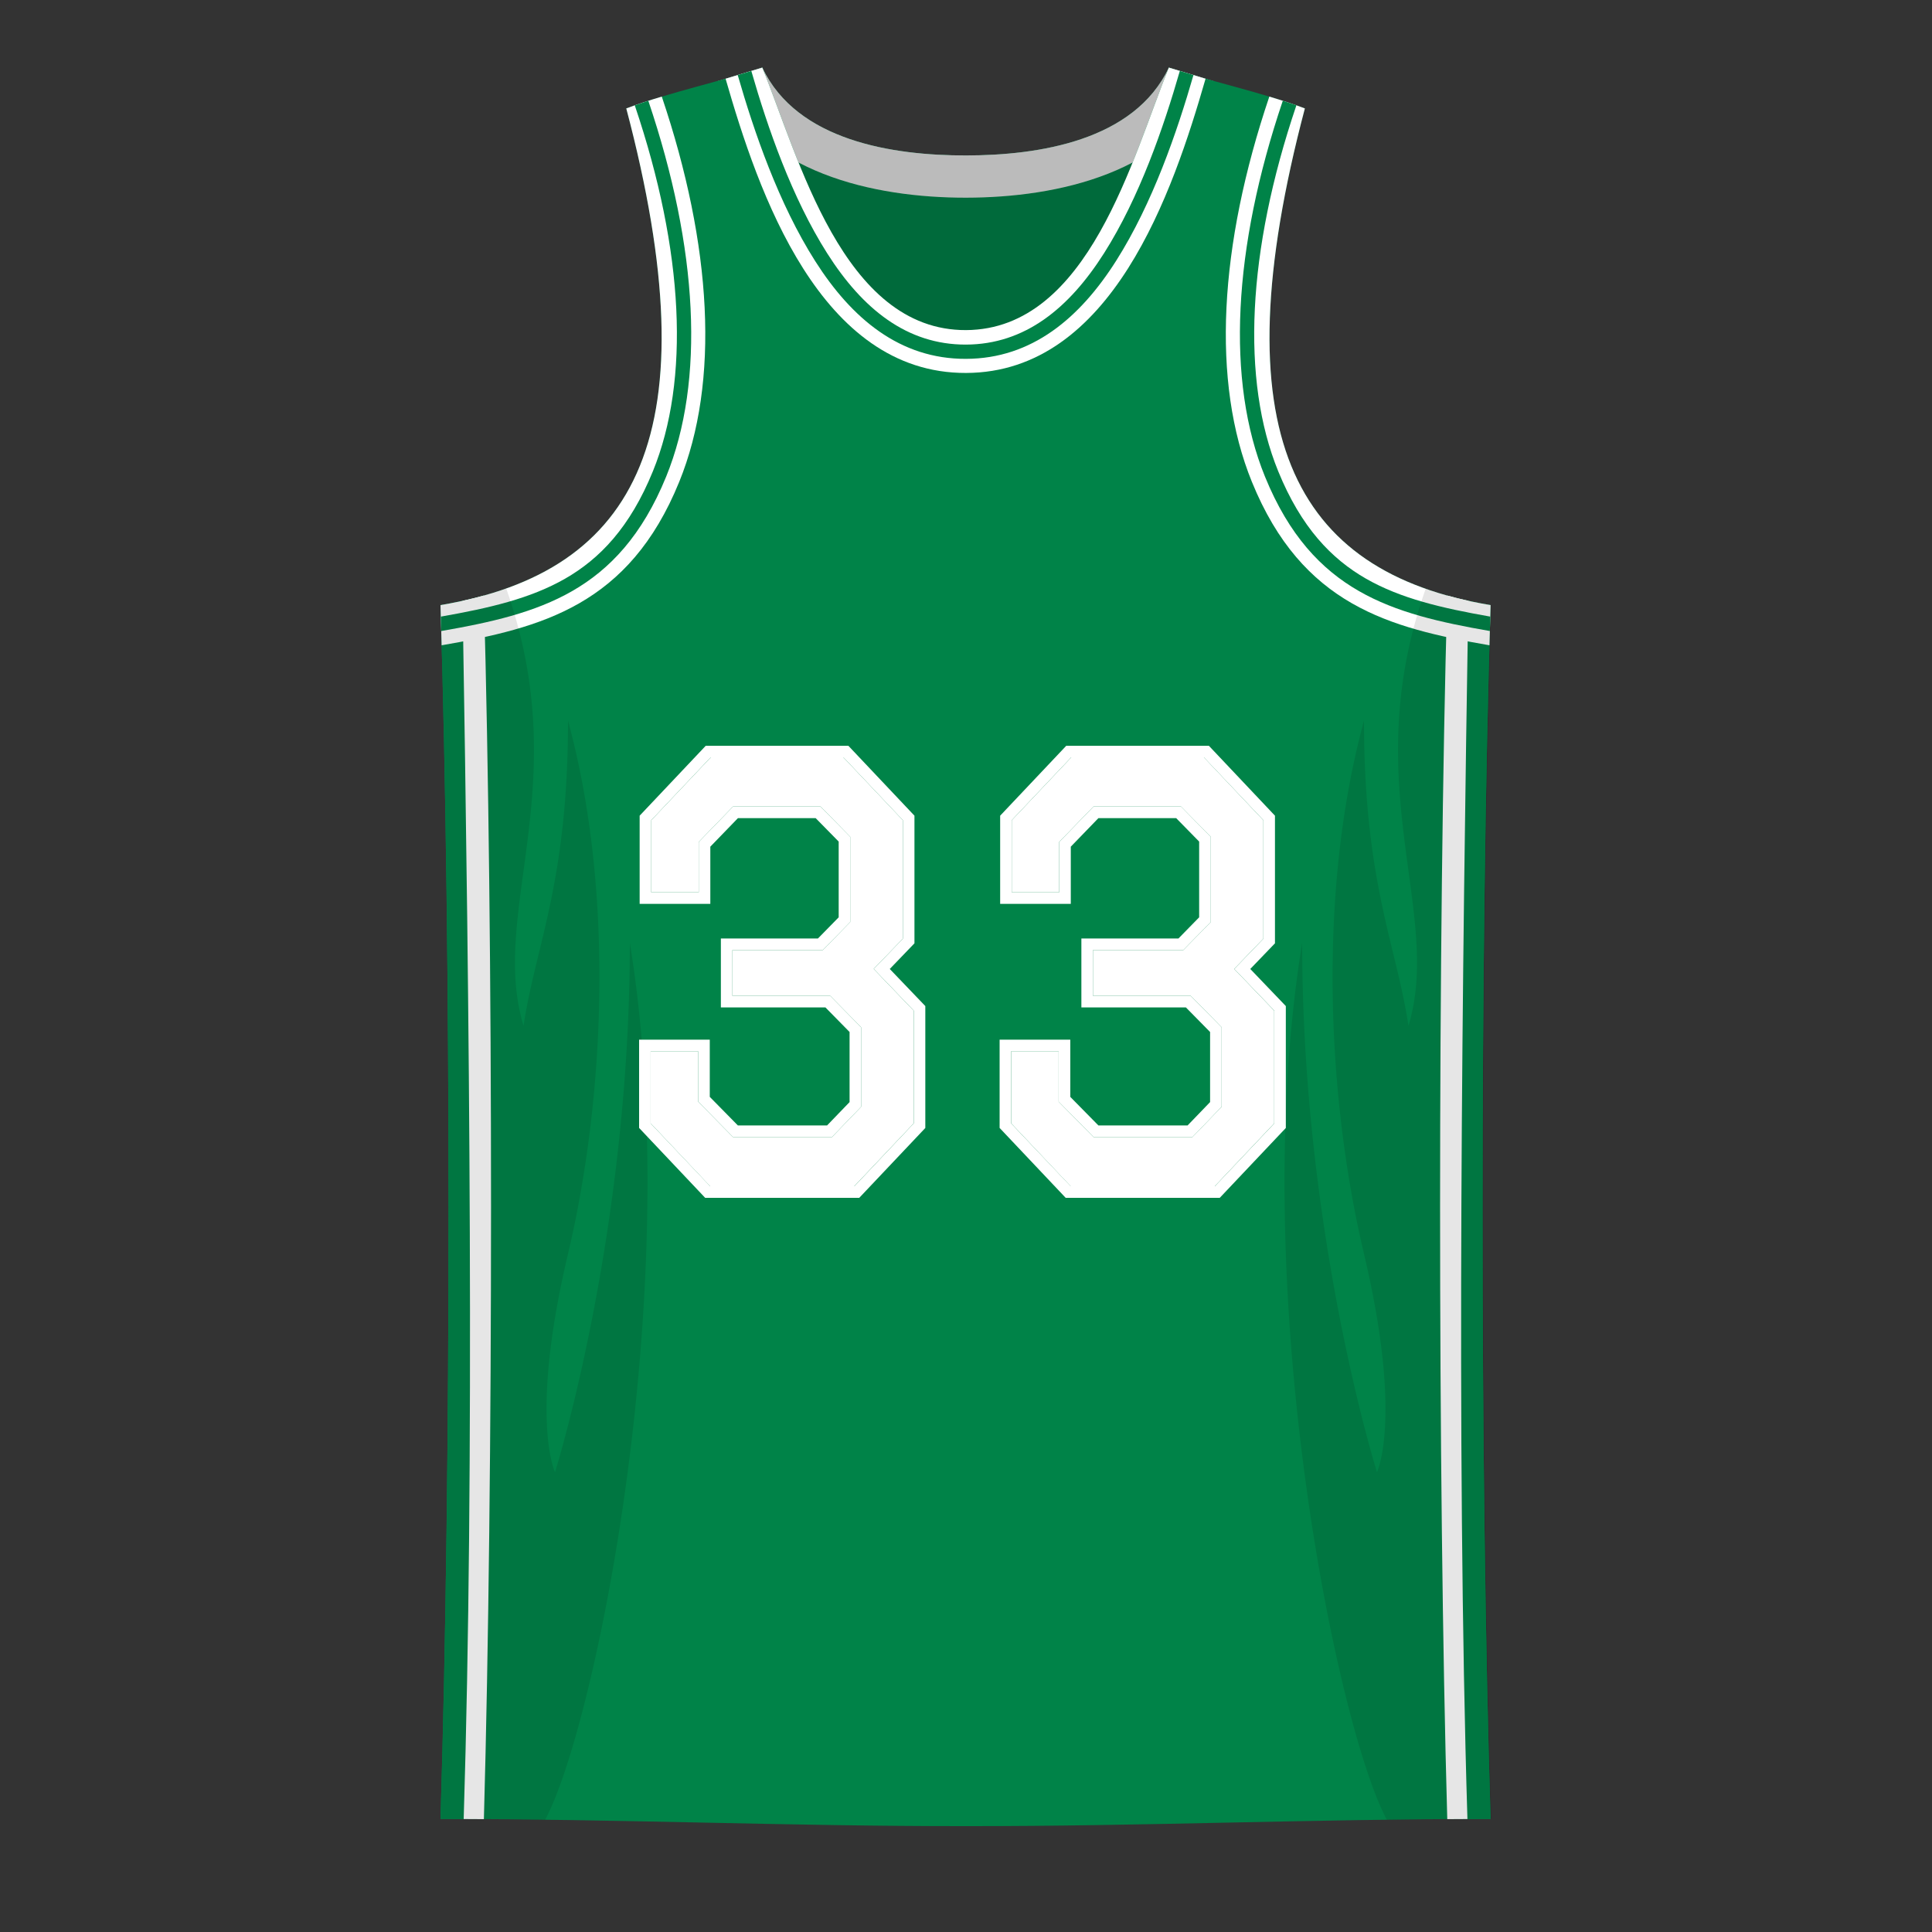<svg xmlns="http://www.w3.org/2000/svg" width="500" height="500" fill="none" viewBox="0 0 500 500"><rect x="0" y="0" width="500" height="500" fill="#333333" stroke="none"/><path fill="#008348" d="M314 99V21l-11.5-3.5c-8.97 18.94-33.7 22.7-52.5 22.73-18.85.02-43.72-3.72-52.72-22.73l-11.5 3.5v78H314Z"/><path fill="#fff" d="m185.78 21 11.5-3.5c9 19 33.87 22.75 52.72 22.73 18.8-.02 43.53-3.79 52.5-22.73L314 21c-11.23 23.7-40.08 30.13-64 30.16-23.98.02-52.97-6.4-64.22-30.16Z"/><path fill="#000" fill-opacity=".1" d="M314 99V21l-11.5-3.5c-8.97 18.94-33.7 22.7-52.5 22.73-18.85.02-43.72-3.72-52.72-22.73l-11.5 3.5v78H314Z"/><path fill="#000" fill-opacity=".1" d="M314 99V21l-11.5-3.5c-8.97 18.94-33.7 22.7-52.5 22.73-18.85.02-43.72-3.72-52.72-22.73l-11.5 3.5v78H314Z"/><path fill="#000" fill-opacity=".1" d="m185.78 21 11.5-3.5c9 19 33.87 22.75 52.72 22.73 18.8-.02 43.53-3.79 52.5-22.73L314 21c-11.23 23.7-40.08 30.13-64 30.16-23.98.02-52.97-6.4-64.22-30.16Z"/><path fill="#008348" d="M114 156.6c2.78 89.4 2.78 224.4 0 314.14 45.3 0 90.7 1.91 136 1.86 45.3.05 90.47-1.86 135.77-1.86C383 381 383 246 385.77 156.6 334.5 148 315.5 112 337.7 28.06 327 24 311.5 20.6 302.5 17.5c-9.37 22.95-20.69 67.78-52.5 67.93-31.93.15-43.36-45-52.72-67.93-9 3.11-24.5 6.5-35.2 10.56C184.28 112 165.28 148 114 156.6Z"/><path fill="#fff" d="M197.28 17.5c9.36 22.93 20.79 68.08 52.72 67.93 31.81-.15 43.13-44.98 52.5-67.93l9.5 2.87c-8.46 29.4-24.32 76.04-62 76.15-37.8.12-53.76-46.73-62.22-76.15l9.5-2.87Z"/><path fill="#008348" fill-rule="evenodd" d="M194.44 18.36c4.22 14.68 10.5 32.82 19.65 47.22 9.13 14.36 20.6 23.64 35.89 23.6 15.25-.05 26.68-9.36 35.77-23.69 9.12-14.38 15.37-32.46 19.59-47.13l3.53 1.06c-4.23 14.68-10.57 33.18-20 48.05-9.41 14.85-21.83 25.35-38.88 25.4-17.1.06-29.57-10.43-39.02-25.3-9.47-14.9-15.82-33.46-20.05-48.15l3.52-1.06Z" clip-rule="evenodd"/><path fill="#008348" d="M125.23 470.8c2.47-88.04 2.47-229.1 0-316.67-3.56 1-7.3 1.81-11.23 2.47 2.78 89.4 2.78 224.4 0 314.14 3.8 0 7.53.02 11.23.05ZM374.54 470.8c-2.47-88.04-2.46-229.1.01-316.67 3.55 1 7.3 1.81 11.22 2.47-2.77 89.4-2.77 224.4 0 314.14-3.79 0-7.52.02-11.23.05Z"/><path fill="#fff" d="M125.22 154.13c2.48 87.56 2.48 228.63.01 316.66-1.73-.01-3.48-.03-5.23-.03 2.83-91.56 1.5-207.76-.29-315.26 1.89-.41 3.73-.87 5.51-1.37ZM374.55 154.13c-2.47 87.56-2.48 228.63 0 316.66 1.73-.01 3.47-.03 5.22-.03-2.97-96.43-1.27-222.76.23-315.27-1.86-.41-3.68-.87-5.45-1.36Z"/><path fill="#fff" d="M337.7 28.06c-2.8-1.07-5.94-2.08-9.2-3.06-13 38.5-15.07 73.82-4.5 99.73 12.99 31.87 35.5 37.77 61.47 42.27l.3-10.4C334.5 148 315.5 112 337.7 28.06Z"/><path fill="#008348" d="m385.68 159.58-.1 3.73c-12.77-2.22-24.14-4.75-33.9-10.35-9.73-5.58-18.09-14.36-24.3-29.6-10.1-24.77-8.29-59.1 4.58-97.2l.04-.08c1.2.39 2.37.78 3.5 1.18l-.03.1c-12.74 37.69-14.29 71-4.67 94.6 5.94 14.55 13.77 22.66 22.72 27.8 9.02 5.16 19.64 7.62 32.16 9.82Z"/><path fill="#fff" d="M162.08 28.06c2.8-1.07 5.93-2.08 9.19-3.06 13 38.5 15.07 73.82 4.5 99.73-12.98 31.87-35.5 37.77-61.47 42.27l-.3-10.4c51.28-8.6 70.28-44.6 48.08-128.54Z"/><path fill="#008348" d="M167.78 26.08c-1.2.39-2.37.78-3.5 1.18l.03.1c12.73 37.69 14.28 71 4.66 94.6-5.93 14.55-13.76 22.66-22.72 27.8-9.01 5.16-19.64 7.62-32.16 9.82l.11 3.73c12.77-2.22 24.14-4.75 33.9-10.35 9.72-5.58 18.08-14.36 24.3-29.6 10.1-24.77 8.28-59.1-4.59-97.2l-.03-.08Z"/><path fill="#000" fill-opacity=".1" d="M114 470.74c9.2 0 18.04.1 27.06.26C154 447 177.5 333 163 244c0 75.5-19.36 137-19.36 137s-6.73-13.89 3.36-56.5c9.61-40.6 12-94 0-138 0 42-8.5 58.5-11.5 79-9-29.5 13.45-62.5-4.5-113.2a100.17 100.17 0 0 1-17 4.3c2.78 89.41 2.78 224.4 0 314.14ZM386 470.74c-9.2 0-18.04.1-27.06.26C346 447 322.5 333 337 244c0 75.5 19.36 137 19.36 137s6.73-13.89-3.36-56.5c-9.61-40.6-12-94 0-138 0 42 8.5 58.5 11.5 79 9-29.5-13.45-62.5 4.5-113.2 5.2 1.85 10.87 3.27 17 4.3-2.77 89.41-2.77 224.4 0 314.14Z"/><path fill="#fff" d="M189.56 257.72v-11.84h23.38l7.1-7.26v-22.05l-7.69-7.84h-22.64l-8.88 9.17v13.03h-12.29v-18.65l15.4-16.28h34.33l15.4 16.28v30.64l-7.56 7.84 10.36 10.8v29.16L221.08 307h-37.3l-15.39-16.28v-18.65h12.29v13.03l9.03 9.17h25.6l7.55-7.84v-20.57l-8-8.14h-25.3ZM282.86 257.72v-11.84h23.38l7.1-7.26v-22.05l-7.7-7.84H283l-8.88 9.17v13.03h-12.28v-18.65l15.4-16.28h34.33l15.39 16.28v30.64l-7.55 7.84 10.36 10.8v29.16L314.38 307h-37.3l-15.39-16.28v-18.65h12.29v13.03l9.02 9.17h25.6l7.56-7.84v-20.57l-8-8.14h-25.3Z"/><path fill="#fff" fill-rule="evenodd" d="M186.56 260.72v-17.84h25.12l5.37-5.48v-19.6l-5.96-6.07h-20.11l-7.15 7.39v14.8h-18.29V211.1l17.1-18.09h36.92l17.1 18.09v33.03l-6.39 6.64 9.2 9.6v31.55L222.37 310H182.5l-17.1-18.09v-22.84h18.29v14.8l7.28 7.4h23.07l5.83-6.05v-18.14l-6.25-6.36h-27.05Zm28.3-3 8 8.14v20.57l-7.55 7.84h-25.6l-9.03-9.17v-13.03h-12.29v18.65L183.8 307h37.3l15.38-16.28v-29.16l-10.36-10.8 7.55-7.84v-30.64L218.27 196h-34.34l-15.39 16.28v18.65h12.29V217.9l8.88-9.17h22.64l7.7 7.84v22.05l-7.1 7.26h-23.4v11.84h25.32Zm65 3v-17.84h25.12l5.36-5.48v-19.6l-5.95-6.07h-20.12l-7.15 7.39v14.8h-18.28V211.1l17.1-18.09h36.92l17.1 18.09v33.03l-6.39 6.64 9.2 9.6v31.55L315.67 310H275.8l-17.1-18.09v-22.84h18.29v14.8l7.28 7.4h23.07l5.83-6.05v-18.14l-6.26-6.36h-27.04Zm28.3-3 8 8.14v20.57l-7.55 7.84H283l-9.03-9.17v-13.03h-12.29v18.65L277.1 307h37.29l15.4-16.28v-29.16l-10.37-10.8 7.55-7.84v-30.64L311.56 196h-34.33l-15.39 16.28v18.65h12.28V217.9l8.88-9.17h22.65l7.7 7.84v22.05l-7.11 7.26h-23.38v11.84h25.3Z" clip-rule="evenodd"/></svg>